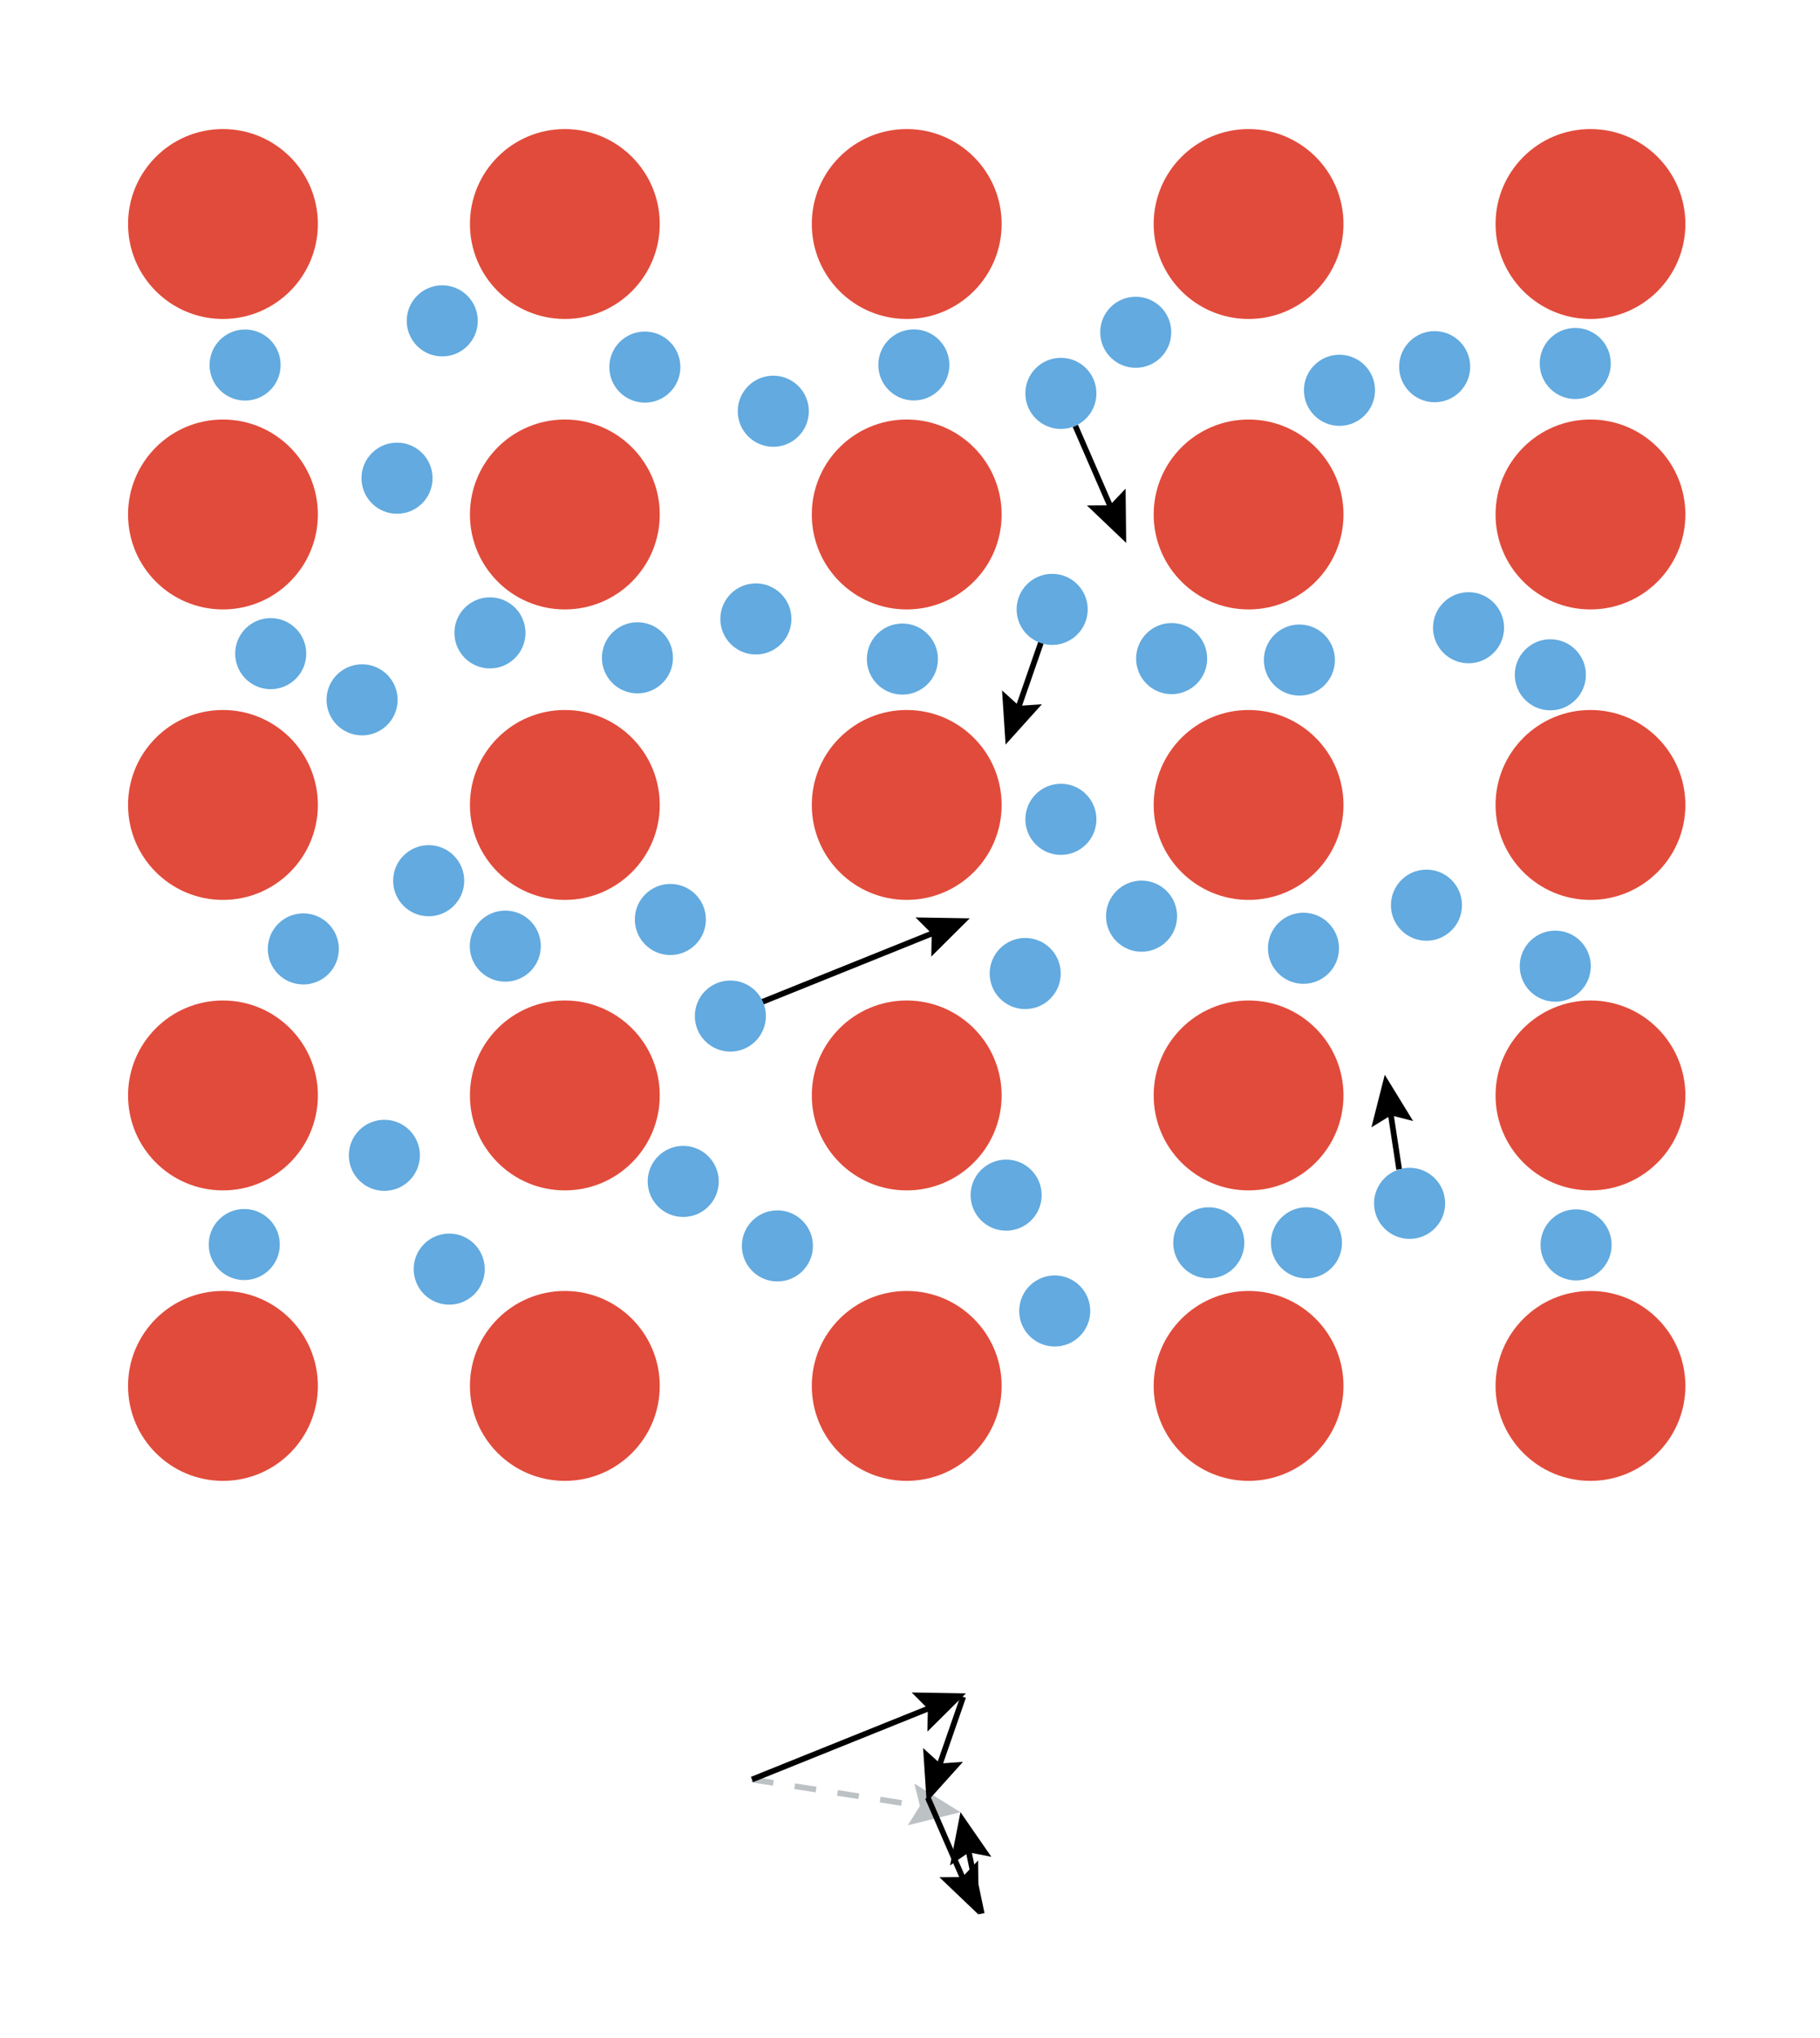 <svg width="324.453" height="363.147" viewBox="0 0 243.34 272.36" class="displayed_equation" xmlns="http://www.w3.org/2000/svg">
  <defs>
    <clipPath id="svg636164207926tikz_00005a">
      <path d="M 113 229 L 140 229 L 140 256.625 L 113 256.625 Z M 113 229" />
    </clipPath>
    <clipPath id="svg636164207926tikz_00005b">
      <path d="M 118 235 L 143 235 L 143 256.625 L 118 256.625 Z M 118 235" />
    </clipPath>
  </defs>
  <path d="M 1005.43 345.553 L 1239.258 308.952" transform="matrix(.1 0 0 -.1 0 272.36)" fill="none" stroke-width="7.614" stroke="#bcc1c4" stroke-dasharray="28.916,28.914" stroke-miterlimit="10" />
  <path d="M 121.379 243.922 L 122.996 241.324 L 122.25 238.348 L 128.418 242.168 Z M 121.379 243.922" fill="#bcc1c4" />
  <path d="M 1010.625 1381.295 L 1254.414 1479.459" transform="matrix(.1 0 0 -.1 0 272.36)" fill="none" stroke-width="7.614" stroke="#000" stroke-miterlimit="10" />
  <path d="M 124.516 127.832 L 124.57 124.766 L 122.41 122.598 L 129.66 122.719 Z M 124.516 127.832" />
  <path d="M 1393.359 1869.342 L 1359.375 1771.53" transform="matrix(.1 0 0 -.1 0 272.36)" fill="none" stroke-width="7.614" stroke="#000" stroke-miterlimit="10" />
  <path d="M 133.977 92.266 L 136.246 94.32 L 139.305 94.113 L 134.449 99.5 Z M 133.977 92.266" />
  <path d="M 1437.734 2154.498 L 1487.617 2039.772" transform="matrix(.1 0 0 -.1 0 272.36)" fill="none" stroke-width="7.614" stroke="#000" stroke-miterlimit="10" />
  <path d="M 145.32 67.543 L 148.387 67.52 L 150.496 65.297 L 150.574 72.551 Z M 145.32 67.543" />
  <path d="M 1870.703 1160.944 L 1858.32 1242.428" transform="matrix(.1 0 0 -.1 0 272.36)" fill="none" stroke-width="7.614" stroke="#000" stroke-miterlimit="10" />
  <path d="M 188.938 149.809 L 185.973 149.047 L 183.363 150.652 L 185.148 143.625 Z M 188.938 149.809" />
  <path d="M 1005.43 345.553 L 1249.258 443.678" transform="matrix(.1 0 0 -.1 0 272.36)" fill="none" stroke-width="7.614" stroke="#000" stroke-miterlimit="10" />
  <path d="M 123.996 231.402 L 124.055 228.344 L 121.891 226.172 L 129.145 226.293 Z M 123.996 231.402" />
  <path d="M 1287.812 455.983 L 1253.828 358.131" transform="matrix(.1 0 0 -.1 0 272.36)" fill="none" stroke-width="7.614" stroke="#000" stroke-miterlimit="10" />
  <path d="M 123.422 233.602 L 125.691 235.656 L 128.75 235.449 L 123.895 240.844 Z M 123.422 233.602" />
  <g clip-path="url(#svg636164207926tikz_00005a)">
    <path d="M 1240.547 321.295 L 1290.391 206.569" transform="matrix(.1 0 0 -.1 0 272.36)" fill="none" stroke-width="7.614" stroke="#000" stroke-miterlimit="10" />
  </g>
  <path d="M 125.602 250.863 L 128.668 250.84 L 130.777 248.617 L 130.852 255.871 Z M 125.602 250.863" />
  <g clip-path="url(#svg636164207926tikz_00005b)">
    <path d="M 1312.578 166.256 L 1293.477 257.428" transform="matrix(.1 0 0 -.1 0 272.36)" fill="none" stroke-width="7.614" stroke="#000" stroke-miterlimit="10" />
  </g>
  <path d="M 132.547 248.133 L 129.539 247.539 L 127.027 249.289 L 128.418 242.168 Z M 132.547 248.133" />
  <path d="M42.5 29.934C42.5 36.945 36.816 42.625 29.809 42.625 22.801 42.625 17.121 36.945 17.121 29.934 17.121 22.93 22.801 17.246 29.809 17.246 36.816 17.246 42.5 22.93 42.5 29.934zM88.211 29.934C88.211 36.945 82.527 42.625 75.52 42.625 68.512 42.625 62.832 36.945 62.832 29.934 62.832 22.93 68.512 17.246 75.52 17.246 82.527 17.246 88.211 22.93 88.211 29.934zM133.922 29.934C133.922 36.945 128.234 42.625 121.23 42.625 114.219 42.625 108.539 36.945 108.539 29.934 108.539 22.93 114.219 17.246 121.23 17.246 128.234 17.246 133.922 22.93 133.922 29.934zM179.629 29.934C179.629 36.945 173.945 42.625 166.941 42.625 159.93 42.625 154.25 36.945 154.25 29.934 154.25 22.93 159.93 17.246 166.941 17.246 173.945 17.246 179.629 22.93 179.629 29.934zM225.34 29.934C225.34 36.945 219.656 42.625 212.652 42.625 205.641 42.625 199.961 36.945 199.961 29.934 199.961 22.93 205.641 17.246 212.652 17.246 219.656 17.246 225.34 22.93 225.34 29.934zM42.5 68.754C42.5 75.762 36.816 81.441 29.809 81.441 22.801 81.441 17.121 75.762 17.121 68.754 17.121 61.746 22.801 56.062 29.809 56.062 36.816 56.062 42.5 61.746 42.5 68.754zM88.211 68.754C88.211 75.762 82.527 81.441 75.52 81.441 68.512 81.441 62.832 75.762 62.832 68.754 62.832 61.746 68.512 56.062 75.52 56.062 82.527 56.062 88.211 61.746 88.211 68.754zM133.922 68.754C133.922 75.762 128.234 81.441 121.23 81.441 114.219 81.441 108.539 75.762 108.539 68.754 108.539 61.746 114.219 56.062 121.23 56.062 128.234 56.062 133.922 61.746 133.922 68.754zM179.629 68.754C179.629 75.762 173.945 81.441 166.941 81.441 159.93 81.441 154.25 75.762 154.25 68.754 154.25 61.746 159.93 56.062 166.941 56.062 173.945 56.062 179.629 61.746 179.629 68.754zM225.34 68.754C225.34 75.762 219.656 81.441 212.652 81.441 205.641 81.441 199.961 75.762 199.961 68.754 199.961 61.746 205.641 56.062 212.652 56.062 219.656 56.062 225.34 61.746 225.34 68.754zM42.5 107.57C42.5 114.578 36.816 120.258 29.809 120.258 22.801 120.258 17.121 114.578 17.121 107.57 17.121 100.562 22.801 94.879 29.809 94.879 36.816 94.879 42.5 100.562 42.5 107.57zM88.211 107.57C88.211 114.578 82.527 120.258 75.52 120.258 68.512 120.258 62.832 114.578 62.832 107.57 62.832 100.562 68.512 94.879 75.52 94.879 82.527 94.879 88.211 100.562 88.211 107.57zM133.922 107.57C133.922 114.578 128.234 120.258 121.23 120.258 114.219 120.258 108.539 114.578 108.539 107.57 108.539 100.562 114.219 94.879 121.23 94.879 128.234 94.879 133.922 100.562 133.922 107.57zM179.629 107.57C179.629 114.578 173.945 120.258 166.941 120.258 159.93 120.258 154.25 114.578 154.25 107.57 154.25 100.562 159.93 94.879 166.941 94.879 173.945 94.879 179.629 100.562 179.629 107.57zM225.34 107.57C225.34 114.578 219.656 120.258 212.652 120.258 205.641 120.258 199.961 114.578 199.961 107.57 199.961 100.562 205.641 94.879 212.652 94.879 219.656 94.879 225.34 100.562 225.34 107.57zM42.5 146.387C42.5 153.398 36.816 159.078 29.809 159.078 22.801 159.078 17.121 153.398 17.121 146.387 17.121 139.383 22.801 133.699 29.809 133.699 36.816 133.699 42.5 139.383 42.5 146.387zM88.211 146.387C88.211 153.398 82.527 159.078 75.52 159.078 68.512 159.078 62.832 153.398 62.832 146.387 62.832 139.383 68.512 133.699 75.52 133.699 82.527 133.699 88.211 139.383 88.211 146.387zM133.922 146.387C133.922 153.398 128.234 159.078 121.23 159.078 114.219 159.078 108.539 153.398 108.539 146.387 108.539 139.383 114.219 133.699 121.23 133.699 128.234 133.699 133.922 139.383 133.922 146.387zM179.629 146.387C179.629 153.398 173.945 159.078 166.941 159.078 159.93 159.078 154.25 153.398 154.25 146.387 154.25 139.383 159.93 133.699 166.941 133.699 173.945 133.699 179.629 139.383 179.629 146.387zM225.34 146.387C225.34 153.398 219.656 159.078 212.652 159.078 205.641 159.078 199.961 153.398 199.961 146.387 199.961 139.383 205.641 133.699 212.652 133.699 219.656 133.699 225.34 139.383 225.34 146.387zM42.5 185.207C42.5 192.215 36.816 197.895 29.809 197.895 22.801 197.895 17.121 192.215 17.121 185.207 17.121 178.199 22.801 172.516 29.809 172.516 36.816 172.516 42.5 178.199 42.5 185.207zM88.211 185.207C88.211 192.215 82.527 197.895 75.52 197.895 68.512 197.895 62.832 192.215 62.832 185.207 62.832 178.199 68.512 172.516 75.52 172.516 82.527 172.516 88.211 178.199 88.211 185.207zM133.922 185.207C133.922 192.215 128.234 197.895 121.23 197.895 114.219 197.895 108.539 192.215 108.539 185.207 108.539 178.199 114.219 172.516 121.23 172.516 128.234 172.516 133.922 178.199 133.922 185.207zM179.629 185.207C179.629 192.215 173.945 197.895 166.941 197.895 159.93 197.895 154.25 192.215 154.25 185.207 154.25 178.199 159.93 172.516 166.941 172.516 173.945 172.516 179.629 178.199 179.629 185.207zM225.34 185.207C225.34 192.215 219.656 197.895 212.652 197.895 205.641 197.895 199.961 192.215 199.961 185.207 199.961 178.199 205.641 172.516 212.652 172.516 219.656 172.516 225.34 178.199 225.34 185.207zM225.34 185.207" fill="#e14b3b" />
  <path d="M215.367 48.574C215.367 51.199 213.246 53.324 210.617 53.324 207.996 53.324 205.867 51.199 205.867 48.574 205.867 45.953 207.996 43.824 210.617 43.824 213.246 43.824 215.367 45.953 215.367 48.574zM201.098 83.887C201.098 86.508 198.977 88.637 196.348 88.637 193.727 88.637 191.598 86.508 191.598 83.887 191.598 81.266 193.727 79.137 196.348 79.137 198.977 79.137 201.098 81.266 201.098 83.887zM146.594 109.492C146.594 112.113 144.473 114.242 141.844 114.242 139.223 114.242 137.094 112.113 137.094 109.492 137.094 106.867 139.223 104.738 141.844 104.738 144.473 104.738 146.594 106.867 146.594 109.492zM178.484 88.207C178.484 90.828 176.363 92.957 173.734 92.957 171.113 92.957 168.984 90.828 168.984 88.207 168.984 85.582 171.113 83.457 173.734 83.457 176.363 83.457 178.484 85.582 178.484 88.207zM125.406 88.074C125.406 90.699 123.277 92.824 120.652 92.824 118.027 92.824 115.902 90.699 115.902 88.074 115.902 85.449 118.027 83.324 120.652 83.324 123.277 83.324 125.406 85.449 125.406 88.074zM105.816 82.711C105.816 85.332 103.688 87.461 101.062 87.461 98.438 87.461 96.312 85.332 96.312 82.711 96.312 80.09 98.438 77.961 101.062 77.961 103.688 77.961 105.816 80.09 105.816 82.711zM40.945 87.348C40.945 89.973 38.816 92.098 36.195 92.098 33.57 92.098 31.445 89.973 31.445 87.348 31.445 84.727 33.57 82.598 36.195 82.598 38.816 82.598 40.945 84.727 40.945 87.348zM89.98 87.91C89.98 90.531 87.855 92.66 85.23 92.66 82.609 92.66 80.48 90.531 80.48 87.91 80.48 85.285 82.609 83.156 85.23 83.156 87.855 83.156 89.98 85.285 89.98 87.91zM161.402 88.012C161.402 90.633 159.277 92.762 156.652 92.762 154.027 92.762 151.902 90.633 151.902 88.012 151.902 85.383 154.027 83.258 156.652 83.258 159.277 83.258 161.402 85.383 161.402 88.012zM145.43 81.434C145.43 84.055 143.305 86.184 140.68 86.184 138.055 86.184 135.926 84.055 135.926 81.434 135.926 78.812 138.055 76.684 140.68 76.684 143.305 76.684 145.43 78.812 145.43 81.434zM141.824 130.094C141.824 132.719 139.699 134.848 137.074 134.848 134.449 134.848 132.324 132.719 132.324 130.094 132.324 127.469 134.449 125.344 137.074 125.344 139.699 125.344 141.824 127.469 141.824 130.094zM102.402 135.781C102.402 138.402 100.277 140.531 97.652 140.531 95.027 140.531 92.902 138.402 92.902 135.781 92.902 133.156 95.027 131.031 97.652 131.031 100.277 131.031 102.402 133.156 102.402 135.781zM94.379 122.875C94.379 125.496 92.254 127.625 89.629 127.625 87.008 127.625 84.879 125.496 84.879 122.875 84.879 120.246 87.008 118.125 89.629 118.125 92.254 118.125 94.379 120.246 94.379 122.875zM45.305 126.809C45.305 129.434 43.18 131.559 40.555 131.559 37.93 131.559 35.805 129.434 35.805 126.809 35.805 124.188 37.93 122.059 40.555 122.059 43.18 122.059 45.305 124.188 45.305 126.809zM108.691 166.496C108.691 169.117 106.562 171.246 103.941 171.246 101.316 171.246 99.191 169.117 99.191 166.496 99.191 163.871 101.316 161.746 103.941 161.746 106.562 161.746 108.691 163.871 108.691 166.496zM96.098 157.879C96.098 160.504 93.977 162.629 91.348 162.629 88.727 162.629 86.598 160.504 86.598 157.879 86.598 155.258 88.727 153.129 91.348 153.129 93.977 153.129 96.098 155.258 96.098 157.879zM145.77 175.191C145.77 177.812 143.645 179.941 141.02 179.941 138.398 179.941 136.27 177.812 136.27 175.191 136.27 172.566 138.398 170.441 141.02 170.441 143.645 170.441 145.77 172.566 145.77 175.191zM139.273 159.711C139.273 162.336 137.152 164.461 134.523 164.461 131.902 164.461 129.773 162.336 129.773 159.711 129.773 157.09 131.902 154.961 134.523 154.961 137.152 154.961 139.273 157.09 139.273 159.711zM166.367 166.082C166.367 168.707 164.238 170.832 161.617 170.832 158.988 170.832 156.867 168.707 156.867 166.082 156.867 163.457 158.988 161.332 161.617 161.332 164.238 161.332 166.367 163.457 166.367 166.082zM179.426 166.082C179.426 168.707 177.301 170.832 174.676 170.832 172.051 170.832 169.926 168.707 169.926 166.082 169.926 163.457 172.051 161.332 174.676 161.332 177.301 161.332 179.426 163.457 179.426 166.082zM212.039 90.176C212.039 92.797 209.91 94.926 207.289 94.926 204.664 94.926 202.535 92.797 202.535 90.176 202.535 87.551 204.664 85.426 207.289 85.426 209.91 85.426 212.039 87.551 212.039 90.176zM212.695 129.113C212.695 131.734 210.57 133.863 207.945 133.863 205.324 133.863 203.195 131.734 203.195 129.113 203.195 126.488 205.324 124.363 207.945 124.363 210.57 124.363 212.695 126.488 212.695 129.113zM215.48 166.359C215.48 168.98 213.355 171.109 210.727 171.109 208.105 171.109 205.977 168.98 205.977 166.359 205.977 163.734 208.105 161.609 210.727 161.609 213.355 161.609 215.48 163.734 215.48 166.359zM193.219 160.809C193.219 163.43 191.094 165.559 188.465 165.559 185.844 165.559 183.715 163.43 183.715 160.809 183.715 158.184 185.844 156.059 188.465 156.059 191.094 156.059 193.219 158.184 193.219 160.809zM195.473 120.965C195.473 123.586 193.344 125.715 190.723 125.715 188.094 125.715 185.973 123.586 185.973 120.965 185.973 118.34 188.094 116.211 190.723 116.211 193.344 116.211 195.473 118.34 195.473 120.965zM157.379 122.43C157.379 125.055 155.254 127.184 152.629 127.184 150.008 127.184 147.879 125.055 147.879 122.43 147.879 119.805 150.008 117.68 152.629 117.68 155.254 117.68 157.379 119.805 157.379 122.43zM179.027 126.723C179.027 129.344 176.898 131.473 174.277 131.473 171.648 131.473 169.527 129.344 169.527 126.723 169.527 124.094 171.648 121.969 174.277 121.969 176.898 121.969 179.027 124.094 179.027 126.723zM196.57 49.004C196.57 51.625 194.445 53.754 191.82 53.754 189.199 53.754 187.07 51.625 187.07 49.004 187.07 46.375 189.199 44.25 191.82 44.25 194.445 44.25 196.57 46.375 196.57 49.004zM183.844 52.156C183.844 54.781 181.715 56.91 179.09 56.91 176.469 56.91 174.34 54.781 174.34 52.156 174.34 49.531 176.469 47.406 179.09 47.406 181.715 47.406 183.844 49.531 183.844 52.156zM156.602 44.402C156.602 47.027 154.473 49.152 151.852 49.152 149.227 49.152 147.102 47.027 147.102 44.402 147.102 41.781 149.227 39.652 151.852 39.652 154.473 39.652 156.602 41.781 156.602 44.402zM126.934 48.766C126.934 51.387 124.805 53.516 122.184 53.516 119.555 53.516 117.434 51.387 117.434 48.766 117.434 46.141 119.555 44.016 122.184 44.016 124.805 44.016 126.934 46.141 126.934 48.766zM146.594 52.57C146.594 55.191 144.473 57.32 141.844 57.32 139.223 57.32 137.094 55.191 137.094 52.57 137.094 49.941 139.223 47.816 141.844 47.816 144.473 47.816 146.594 49.941 146.594 52.57zM108.141 54.953C108.141 57.582 106.016 59.707 103.391 59.707 100.766 59.707 98.641 57.582 98.641 54.953 98.641 52.332 100.766 50.203 103.391 50.203 106.016 50.203 108.141 52.332 108.141 54.953zM57.836 63.902C57.836 66.531 55.711 68.656 53.082 68.656 50.461 68.656 48.332 66.531 48.332 63.902 48.332 61.281 50.461 59.152 53.082 59.152 55.711 59.152 57.836 61.281 57.836 63.902zM90.969 49.055C90.969 51.68 88.844 53.805 86.219 53.805 83.594 53.805 81.469 51.68 81.469 49.055 81.469 46.43 83.594 44.305 86.219 44.305 88.844 44.305 90.969 46.43 90.969 49.055zM53.164 93.523C53.164 96.145 51.035 98.273 48.414 98.273 45.785 98.273 43.66 96.145 43.66 93.523 43.66 90.898 45.785 88.773 48.414 88.773 51.035 88.773 53.164 90.898 53.164 93.523zM62.066 117.695C62.066 120.316 59.938 122.445 57.316 122.445 54.695 122.445 52.566 120.316 52.566 117.695 52.566 115.07 54.695 112.941 57.316 112.941 59.938 112.941 62.066 115.07 62.066 117.695zM56.141 154.391C56.141 157.016 54.012 159.141 51.391 159.141 48.77 159.141 46.641 157.016 46.641 154.391 46.641 151.77 48.77 149.641 51.391 149.641 54.012 149.641 56.141 151.77 56.141 154.391zM64.812 169.598C64.812 172.223 62.691 174.348 60.062 174.348 57.441 174.348 55.312 172.223 55.312 169.598 55.312 166.977 57.441 164.848 60.062 164.848 62.691 164.848 64.812 166.977 64.812 169.598zM37.41 166.312C37.41 168.938 35.285 171.062 32.656 171.062 30.035 171.062 27.906 168.938 27.906 166.312 27.906 163.691 30.035 161.562 32.656 161.562 35.285 161.562 37.41 163.691 37.41 166.312zM72.309 126.434C72.309 129.059 70.188 131.184 67.559 131.184 64.938 131.184 62.809 129.059 62.809 126.434 62.809 123.812 64.938 121.684 67.559 121.684 70.188 121.684 72.309 123.812 72.309 126.434zM70.258 84.574C70.258 87.195 68.133 89.324 65.508 89.324 62.883 89.324 60.758 87.195 60.758 84.574 60.758 81.945 62.883 79.824 65.508 79.824 68.133 79.824 70.258 81.945 70.258 84.574zM63.879 42.879C63.879 45.5 61.758 47.629 59.129 47.629 56.508 47.629 54.379 45.5 54.379 42.879 54.379 40.254 56.508 38.129 59.129 38.129 61.758 38.129 63.879 40.254 63.879 42.879zM37.52 48.781C37.52 51.402 35.395 53.531 32.77 53.531 30.145 53.531 28.02 51.402 28.02 48.781 28.02 46.152 30.145 44.031 32.77 44.031 35.395 44.031 37.52 46.152 37.52 48.781zM37.52 48.781" fill="#62aadf" />
</svg>